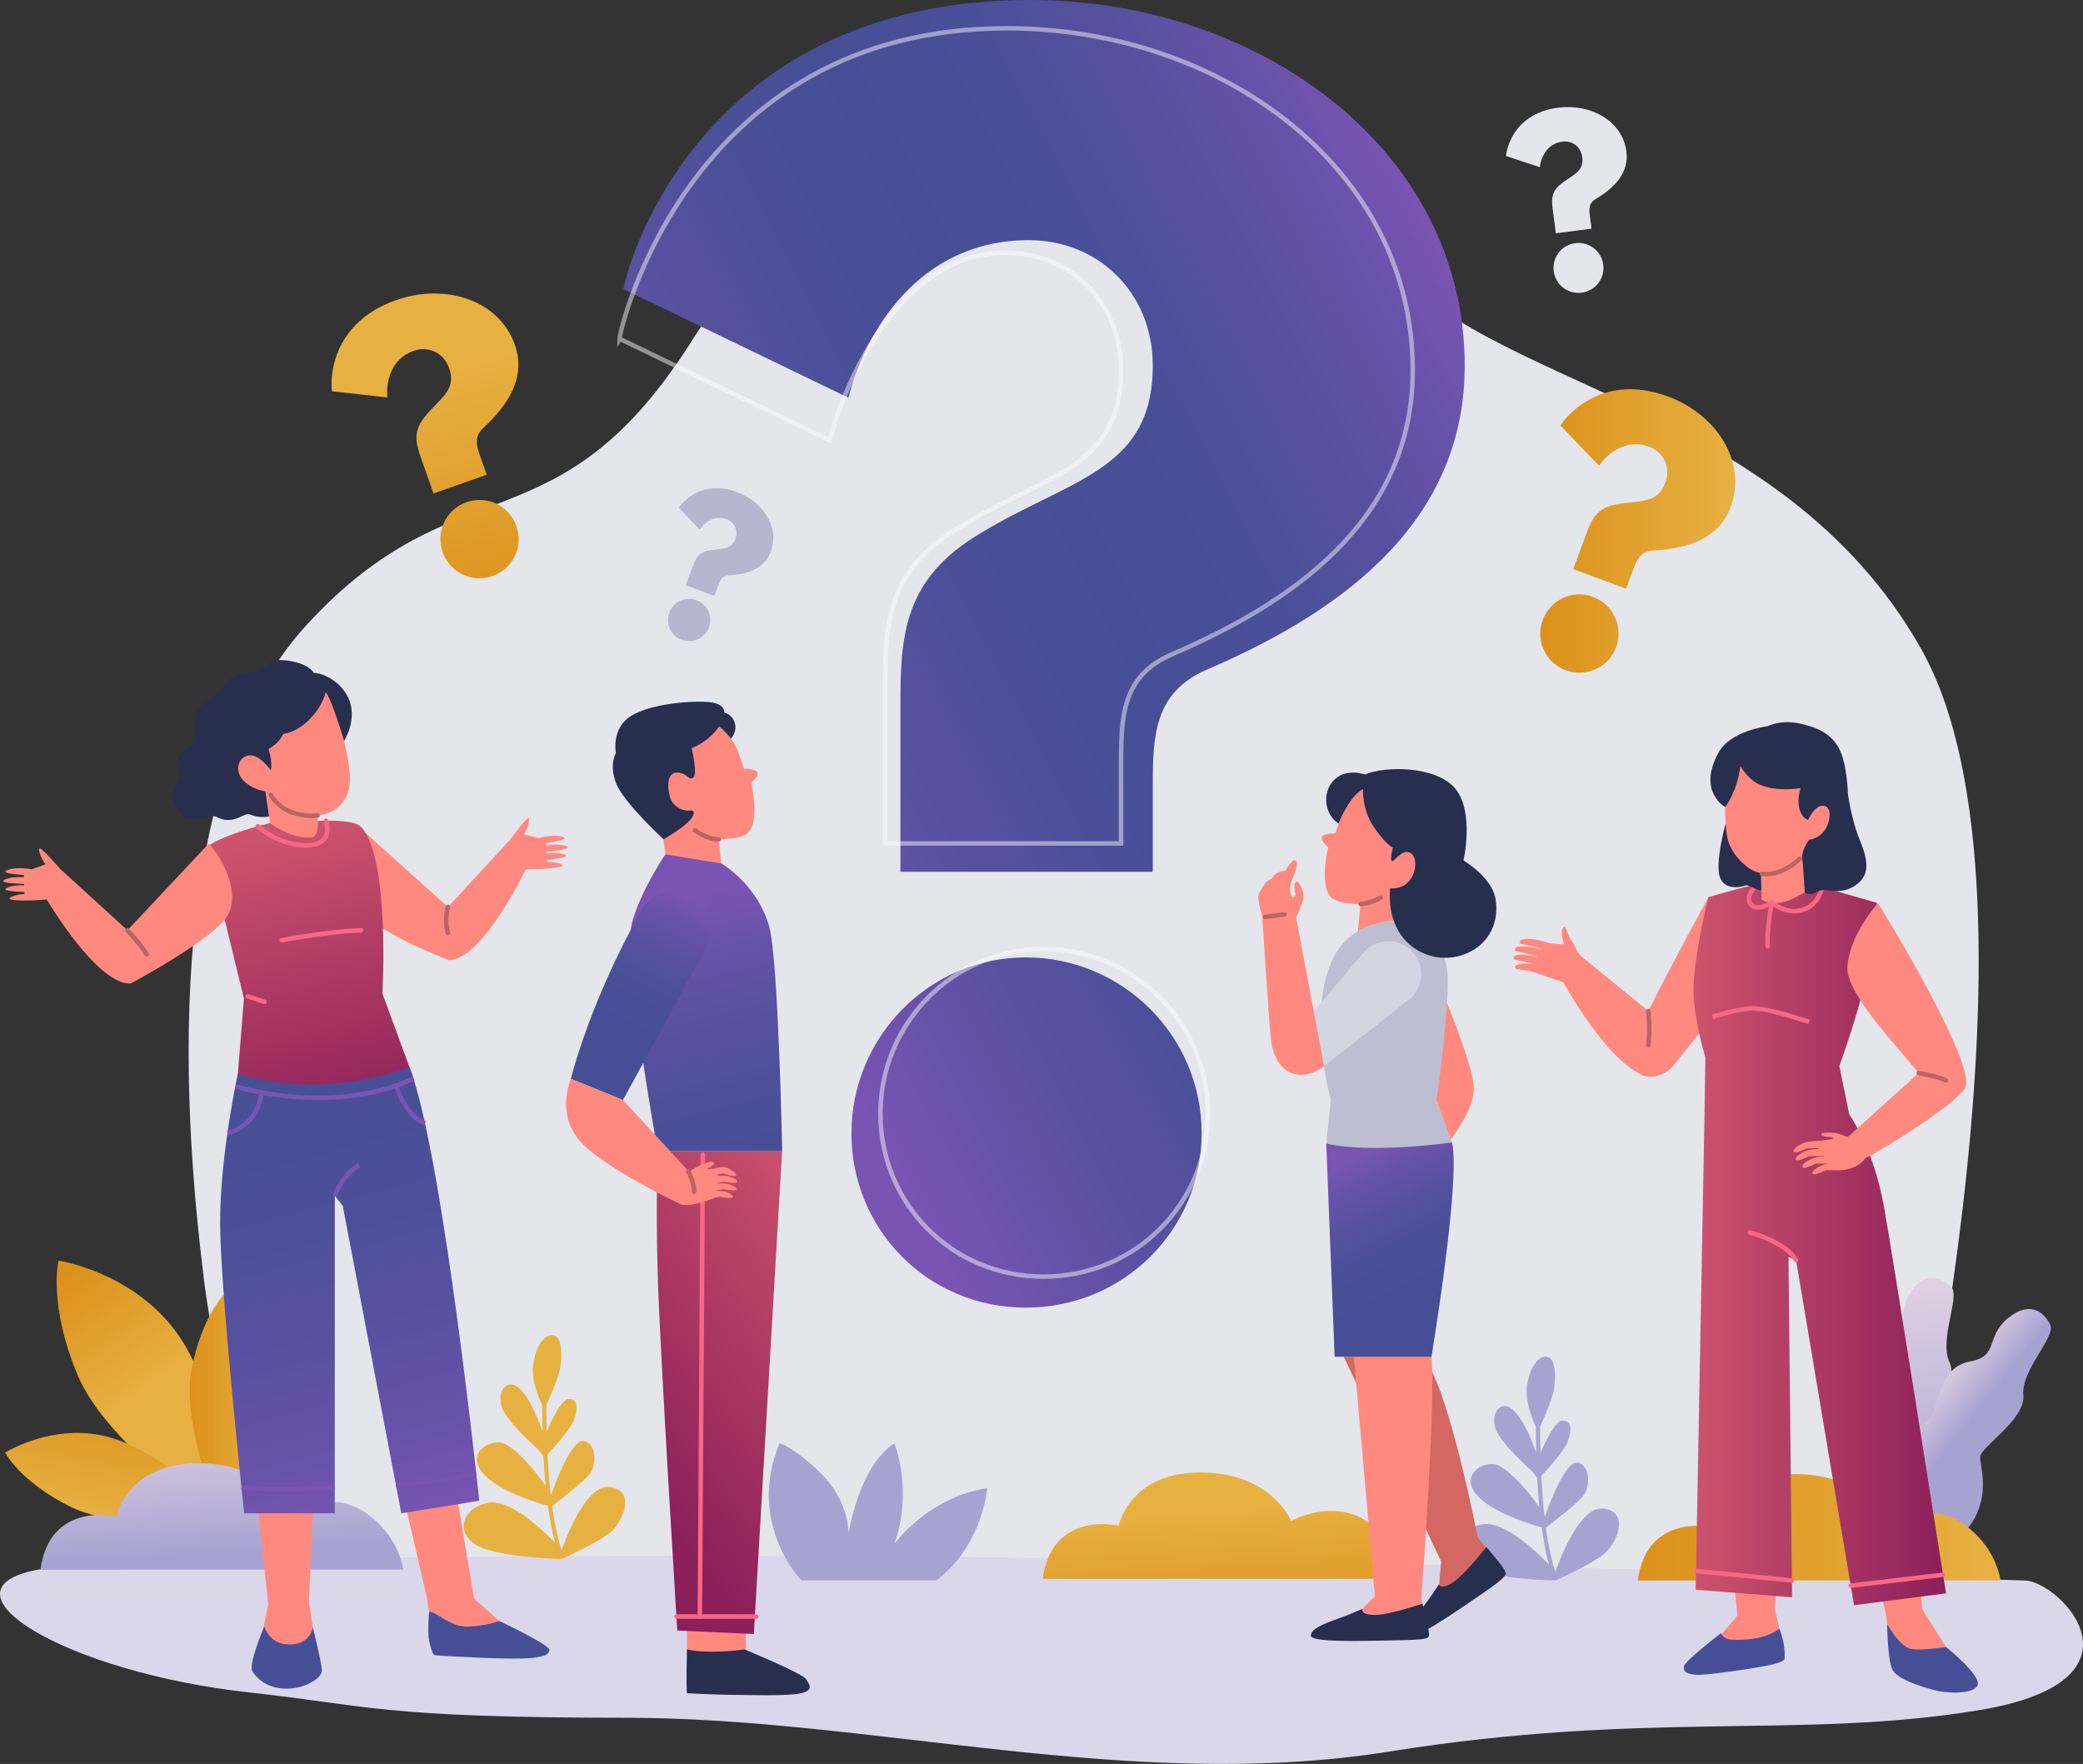 <svg xmlns="http://www.w3.org/2000/svg" xmlns:xlink="http://www.w3.org/1999/xlink" id="OBJECT" viewBox="0 0 462.16 391.34"><rect x="0" y="0" width="462.16" height="391.34" fill="#333333" stroke="none"/><defs><style>      .cls-1 {        stroke: #ba6561;      }      .cls-1, .cls-2 {        stroke-linecap: round;        stroke-linejoin: round;      }      .cls-1, .cls-2, .cls-3, .cls-4, .cls-5 {        fill: none;      }      .cls-2, .cls-5 {        stroke: #f96786;      }      .cls-6 {        fill: url(#linear-gradient);      }      .cls-6, .cls-7, .cls-8, .cls-9, .cls-10, .cls-11, .cls-12, .cls-13, .cls-14, .cls-15, .cls-16, .cls-17, .cls-18, .cls-19, .cls-20, .cls-21, .cls-22, .cls-23, .cls-24, .cls-25, .cls-26, .cls-27, .cls-28, .cls-29, .cls-30, .cls-31, .cls-32, .cls-33, .cls-34 {        stroke-width: 0px;      }      .cls-7 {        fill: url(#linear-gradient-11);      }      .cls-8 {        fill: url(#linear-gradient-12);      }      .cls-9 {        fill: url(#linear-gradient-13);      }      .cls-10 {        fill: url(#linear-gradient-10);      }      .cls-11 {        fill: url(#linear-gradient-17);      }      .cls-12 {        fill: url(#linear-gradient-16);      }      .cls-13 {        fill: url(#linear-gradient-15);      }      .cls-14 {        fill: url(#linear-gradient-18);      }      .cls-15 {        fill: url(#linear-gradient-14);      }      .cls-3 {        opacity: .47;        stroke: #fff;      }      .cls-3, .cls-4, .cls-5 {        stroke-miterlimit: 10;      }      .cls-4 {        stroke: #7954b3;      }      .cls-16 {        fill: url(#linear-gradient-4);      }      .cls-17 {        fill: url(#linear-gradient-2);      }      .cls-18 {        fill: url(#linear-gradient-3);      }      .cls-19 {        fill: url(#linear-gradient-8);      }      .cls-20 {        fill: url(#linear-gradient-9);      }      .cls-21 {        fill: url(#linear-gradient-7);      }      .cls-22 {        fill: url(#linear-gradient-5);      }      .cls-23 {        fill: url(#linear-gradient-6);      }      .cls-24 {        fill: #282e4e;      }      .cls-25 {        fill: #464f96;      }      .cls-26 {        fill: #d36762;      }      .cls-27 {        fill: #d3d5e2;      }      .cls-28 {        fill: #dad7eb;      }      .cls-29 {        fill: #bdbed1;      }      .cls-30 {        fill: #a7a3d1;      }      .cls-31 {        fill: #b6b6ce;      }      .cls-32 {        fill: #ff897f;      }      .cls-33 {        fill: #e7b142;      }      .cls-34 {        fill: #e5e5ec;      }    </style><linearGradient id="linear-gradient" x1="15.25" y1="282.2" x2="33.36" y2="308.43" gradientUnits="userSpaceOnUse"><stop offset="0" stop-color="#dc911b"></stop><stop offset="1" stop-color="#e7b142"></stop></linearGradient><linearGradient id="linear-gradient-2" x1="42.09" y1="312.02" x2="59.67" y2="312.02" xlink:href="#linear-gradient"></linearGradient><linearGradient id="linear-gradient-3" x1="29.02" y1="309.98" x2="23.82" y2="337.45" xlink:href="#linear-gradient"></linearGradient><linearGradient id="linear-gradient-4" x1="46.22" y1="296.73" x2="48.99" y2="344.46" gradientUnits="userSpaceOnUse"><stop offset="0" stop-color="#ffe9ec"></stop><stop offset="1" stop-color="#a7a3d1"></stop></linearGradient><linearGradient id="linear-gradient-5" x1="272.55" y1="364.19" x2="270.47" y2="334.22" xlink:href="#linear-gradient"></linearGradient><linearGradient id="linear-gradient-6" x1="434.17" y1="254.48" x2="417.78" y2="341.05" gradientTransform="translate(-64.32 109.78) rotate(-13.72)" xlink:href="#linear-gradient-4"></linearGradient><linearGradient id="linear-gradient-7" x1="422.88" y1="304.1" x2="436.82" y2="315.34" xlink:href="#linear-gradient-4"></linearGradient><linearGradient id="linear-gradient-8" x1="363.37" y1="338.84" x2="443.87" y2="338.84" xlink:href="#linear-gradient"></linearGradient><linearGradient id="linear-gradient-9" x1="156.53" y1="177.4" x2="334.85" y2="85.63" gradientUnits="userSpaceOnUse"><stop offset="0" stop-color="#7954b3"></stop><stop offset=".05" stop-color="#7053ae"></stop><stop offset=".21" stop-color="#5950a0"></stop><stop offset=".37" stop-color="#4a4f98"></stop><stop offset=".5" stop-color="#464f96"></stop><stop offset=".64" stop-color="#494f98"></stop><stop offset=".78" stop-color="#55509e"></stop><stop offset=".92" stop-color="#6952aa"></stop><stop offset="1" stop-color="#7954b3"></stop></linearGradient><linearGradient id="linear-gradient-10" x1="108.39" y1="137.13" x2="93.96" y2="81.62" xlink:href="#linear-gradient"></linearGradient><linearGradient id="linear-gradient-11" x1="341.74" y1="117.8" x2="385.01" y2="117.8" xlink:href="#linear-gradient"></linearGradient><linearGradient id="linear-gradient-12" x1="316" y1="290.72" x2="299.35" y2="257.97" gradientUnits="userSpaceOnUse"><stop offset=".15" stop-color="#464f96"></stop><stop offset=".4" stop-color="#494f98"></stop><stop offset=".63" stop-color="#55509e"></stop><stop offset=".85" stop-color="#6752a9"></stop><stop offset="1" stop-color="#7954b3"></stop></linearGradient><linearGradient id="linear-gradient-13" x1="196.11" y1="277.64" x2="137.28" y2="324.26" gradientUnits="userSpaceOnUse"><stop offset="0" stop-color="#cd536c"></stop><stop offset="1" stop-color="#8b1f5a"></stop></linearGradient><linearGradient id="linear-gradient-14" x1="170.81" y1="282.37" x2="150.83" y2="199.53" xlink:href="#linear-gradient-12"></linearGradient><linearGradient id="linear-gradient-15" x1="138.79" y1="227.15" x2="152.78" y2="199.4" gradientUnits="userSpaceOnUse"><stop offset="0" stop-color="#464f96"></stop><stop offset=".28" stop-color="#4a4f98"></stop><stop offset=".56" stop-color="#56509f"></stop><stop offset=".84" stop-color="#6a52aa"></stop><stop offset="1" stop-color="#7954b3"></stop></linearGradient><linearGradient id="linear-gradient-16" x1="375.74" y1="275.85" x2="431.77" y2="275.85" xlink:href="#linear-gradient-13"></linearGradient><linearGradient id="linear-gradient-17" x1="59.64" y1="185.21" x2="77.41" y2="252.37" xlink:href="#linear-gradient-13"></linearGradient><linearGradient id="linear-gradient-18" x1="59.51" y1="236.45" x2="86.42" y2="338.2" xlink:href="#linear-gradient-15"></linearGradient></defs><g><path class="cls-34" d="m237.37,29.24s-53.32-2.34-83.44,45.69c-30.11,48.04-52.11,26.95-85.85,63.66-33.74,36.71-26.74,113.74-22.85,145.13,3.89,31.39,17.55,66.53,17.55,66.53h358.31s36.6-150.44,5.2-206.22c-31.41-55.79-99.25-58.56-117.97-86.68-18.72-28.12-70.95-28.12-70.95-28.12Z"></path><path class="cls-28" d="m8.55,348.22s102.37-8.31,440.72,2.42c7.83.25,29.33,22.27-10.26,28.79-39.58,6.52-73.45,0-130.73,9.16-57.29,9.16-114.78-7.49-169.36-7.49s-57.39-2.77-83.24-5.57c-41.71-4.53-70.94-22.96-47.13-27.31Z"></path><path class="cls-30" d="m355.82,334.69c-5.84-.78-10.7,14.01-10.7,14.01,0,0-.02-.03-.05-.06-.92-2.72-1.6-6.11-2.09-9.71,1.09-.83,6.96-5.3,8.37-7.15,1.56-2.05,1.46-7-1.46-7.29s-7.1,11.87-7.1,11.87c0,0-.06-.1-.15-.25-.32-2.91-.53-5.87-.67-8.66,1.5-1.62,5.03-5.53,5.79-7.44.97-2.43,1.07-4.86-1.07-4.86-1.63,0-3.91,4.91-4.91,7.25-.06-2.32-.08-4.35-.08-5.91.86-1.89,2.67-5.99,3.04-8.05.49-2.72.49-6.91-1.36-7.39-1.85-.49-3.89,1.95-4.57,6.32-.52,3.32,1.14,7.41,1.98,9.2,0,1.53,0,3.5.06,5.75-.98-2.82-3.54-9.34-6.42-10.28-1.68-.54-3.5,1.26-2.72,4.57.78,3.31,8.17,9.73,8.17,9.73l1.19,1.56c.11,2.12.27,4.33.48,6.54-1.79-2.6-5.29-7.18-8.96-9.27-2.54-1.45-8.85,1.46-5.15,6.22,3.13,4.04,11.99,6.75,14.62,7.48.4,2.95.93,5.78,1.61,8.24-3.03-3.15-10.09-9.81-14.87-8.91-6.22,1.17-7.39,7.2-1.95,9.73s18.28,2.72,18.28,2.72c0,0,7.78-3.5,10.7-5.84,2.92-2.33,5.84-9.34,0-10.11Z"></path><g><g><path class="cls-6" d="m12.98,279.69s-2.36,9.69,4.3,25.51,32.65,33.02,32.65,33.02c0,0,1.56-18.32-7.36-36.91-8.92-18.59-29.59-21.63-29.59-21.63Z"></path><path class="cls-17" d="m50.09,286.78s-5.33,4.95-7.63,17.26c-2.3,12.3,6.61,33.21,6.61,33.21,0,0,8.3-10.53,10.34-25.43,2.04-14.9-9.33-25.05-9.33-25.05Z"></path><path class="cls-18" d="m1.15,322.28s3.32,6.47,14.53,12.03,33.76,2.67,33.76,2.67c0,0-7.87-10.85-21.66-16.87-13.78-6.01-26.64,2.17-26.64,2.17Z"></path></g><path class="cls-16" d="m27.64,348.22h61.82s-.88-7.73-8.66-12.81c-7.78-5.08-16.71,0-16.71,0,0,0-4.29-10.78-20.11-10.78s-18.15,11.8-18.15,11.8c0,0-14.78-3.51-16.86,11.8h18.67Z"></path></g><path class="cls-22" d="m250.01,350.27h61.82s-.88-7.73-8.66-12.81c-7.78-5.08-16.71,0-16.71,0,0,0-4.29-10.78-20.11-10.78s-18.15,11.8-18.15,11.8c0,0-14.78-3.51-16.86,11.8h18.67Z"></path><g><path class="cls-23" d="m409.14,337.34s-1.74-7.7-1.37-13.44c.37-5.74,7.04-6.51,7.2-11.12.16-4.61-1.48-10.49,4.05-13.7,5.53-3.21,1.21-6.29,4.57-11.83,3.36-5.53,7.3-3.78,9.34-1.71,2.04,2.07-2.76,11.67-.4,16.67s-5.26,14.18-4.39,16.25c.87,2.07,3.92,5.83,3.54,11.87s-4.84,9.41-4.84,9.41l-17.7-2.39Z"></path><path class="cls-21" d="m415.05,334.73s.95-7.83,3.24-13.12c2.29-5.28,8.82-3.76,10.53-8.05,1.7-4.29,2.14-10.38,8.43-11.54,6.29-1.16,3.26-5.52,8.29-9.6,5.03-4.08,8.14-1.1,9.37,1.54,1.22,2.64-6.53,10.06-5.99,15.56.54,5.5-9.72,11.58-9.6,13.82.12,2.24,1.73,6.81-.66,12.37-2.39,5.56-7.73,7.23-7.73,7.23l-15.86-8.21Z"></path><path class="cls-19" d="m382.04,350.64h61.82s-.88-7.73-8.66-12.81c-7.78-5.08-16.71,0-16.71,0,0,0-4.29-10.78-20.11-10.78s-18.15,11.8-18.15,11.8c0,0-14.78-3.51-16.86,11.8h18.67Z"></path></g><path class="cls-30" d="m172.94,320.22s2.72.39,9.14,6.61c6.42,6.22,6.19,13.42,6.19,13.42,0,0,2.17-14.78,10.15-20.03,0,0,4.28,10.31,0,22.37,0,0,7.2-10.31,20.62-12.45,0,0-.97,12.73-11.28,20.47h-29.95s-12.25-12.49-4.86-30.39Z"></path><path class="cls-33" d="m135.33,329.9c-5.84-.78-10.7,14-10.7,14,0,0-.02-.03-.05-.06-.92-2.72-1.6-6.11-2.09-9.71,1.09-.83,6.96-5.3,8.37-7.15,1.56-2.05,1.46-7-1.46-7.29-2.92-.29-7.1,11.87-7.1,11.87,0,0-.06-.1-.15-.25-.32-2.91-.53-5.87-.67-8.65,1.5-1.62,5.03-5.53,5.79-7.44.97-2.43,1.07-4.86-1.07-4.86-1.63,0-3.91,4.91-4.91,7.25-.06-2.32-.08-4.35-.08-5.91.86-1.89,2.67-5.99,3.04-8.05.49-2.72.49-6.91-1.36-7.39-1.85-.49-3.89,1.95-4.57,6.32-.52,3.32,1.14,7.41,1.98,9.2,0,1.53,0,3.5.06,5.75-.98-2.82-3.54-9.34-6.42-10.28-1.68-.54-3.5,1.26-2.72,4.57.78,3.31,8.17,9.73,8.17,9.73l1.19,1.56c.11,2.12.27,4.33.48,6.54-1.79-2.6-5.29-7.18-8.96-9.27-2.54-1.45-8.85,1.46-5.15,6.22,3.13,4.04,11.99,6.75,14.62,7.48.4,2.95.93,5.78,1.61,8.24-3.03-3.15-10.09-9.81-14.87-8.91-6.22,1.17-7.39,7.2-1.95,9.73s18.28,2.72,18.28,2.72c0,0,7.78-3.5,10.7-5.84,2.92-2.33,5.84-9.34,0-10.11Z"></path></g><g><g><path class="cls-20" d="m138.35,64.13c0-1.7,14.59-64.13,90.26-64.13,50.9,0,96.37,33.25,96.37,81.09,0,33.25-24.77,53.61-57.34,67.52-11.54,5.09-11.87,14.59-11.87,25.79v19h-55.99v-36.98c0-14.93.68-27.14,15.95-36.98,20.7-13.23,40.04-14.25,40.04-38.34,0-16.29-12.22-27.82-27.49-27.82-24.43,0-36.31,20.36-40.04,34.95l-49.88-24.09Zm128.26,187.3c0,21.37-17.3,38.68-39.02,38.68s-38.68-17.31-38.68-38.68,17.3-39.02,38.68-39.02,39.02,17.3,39.02,39.02Z"></path><path class="cls-3" d="m137.45,75.17c0-1.59,15.13-68.89,85.89-68.89,47.6,0,90.11,31.09,90.11,75.83,0,31.1-23.16,50.13-53.62,63.14-10.79,4.76-11.1,13.64-11.1,24.11v17.77h-52.35v-34.59c0-13.96.63-25.38,14.91-34.59,19.36-12.38,37.44-13.33,37.44-35.86,0-15.23-11.42-26.02-25.7-26.02-22.84,0-35.44,27.96-38.93,41.61l-46.64-22.53Zm130.55,171.89c0,19.99-16.18,36.17-36.49,36.17s-36.17-16.18-36.17-36.17,16.18-36.49,36.17-36.49,36.49,16.18,36.49,36.49Z"></path></g><path class="cls-10" d="m73.65,86.8c-.13-.36-1.69-14.6,14.26-20.22,10.73-3.78,22.78-.15,26.33,9.93,2.47,7.01-1.24,13.14-7.07,18.49-2.05,1.93-1.42,3.96-.59,6.32l1.41,4-11.8,4.16-2.75-7.79c-1.11-3.15-1.87-5.77.61-8.98,3.38-4.33,7.38-5.98,5.59-11.05-1.21-3.43-4.64-4.96-7.86-3.82-5.15,1.81-6.14,6.99-5.84,10.34l-12.3-1.37Zm40.94,29.95c1.59,4.5-.77,9.44-5.35,11.05-4.5,1.59-9.44-.77-11.02-5.28-1.61-4.58.75-9.51,5.25-11.1,4.58-1.61,9.51.75,11.12,5.33Z"></path><path class="cls-7" d="m346.21,94.41c.13-.36,8.03-12.31,23.89-6.44,10.67,3.95,17.61,14.44,13.9,24.47-2.58,6.97-9.35,9.31-17.25,9.7-2.81.17-3.62,2.14-4.49,4.48l-1.47,3.98-11.73-4.34,2.87-7.75c1.16-3.13,2.25-5.64,6.21-6.51,5.36-1.17,9.5.12,11.36-4.93,1.26-3.41-.4-6.78-3.6-7.96-5.12-1.89-9.19,1.45-11.1,4.22l-8.58-8.92Zm12.35,49.2c-1.66,4.48-6.63,6.76-11.18,5.08-4.48-1.66-6.76-6.63-5.11-11.11,1.68-4.55,6.65-6.83,11.13-5.18,4.55,1.68,6.83,6.65,5.15,11.2Z"></path><path class="cls-31" d="m150.63,112.65c.07-.19,4.33-6.64,12.89-3.47,5.76,2.13,9.51,7.79,7.5,13.21-1.39,3.76-5.05,5.03-9.31,5.24-1.52.09-1.95,1.15-2.42,2.42l-.8,2.15-6.33-2.34,1.55-4.18c.62-1.69,1.21-3.04,3.35-3.52,2.89-.63,5.12.06,6.13-2.66.68-1.84-.22-3.66-1.94-4.3-2.76-1.02-4.96.78-5.99,2.28l-4.63-4.81Zm6.66,26.55c-.89,2.42-3.58,3.65-6.03,2.74-2.42-.89-3.65-3.58-2.76-5.99.91-2.46,3.59-3.69,6.01-2.79,2.46.91,3.69,3.59,2.78,6.05Z"></path><path class="cls-34" d="m334.14,34.61c-.03-.24.89-9.34,11.59-10.73,7.2-.93,14.24,2.94,15.12,9.7.61,4.7-2.52,8.04-6.87,10.6-1.54.93-1.41,2.28-1.21,3.86l.35,2.69-7.92,1.03-.68-5.23c-.27-2.11-.4-3.85,1.58-5.52,2.68-2.25,5.4-2.75,4.96-6.16-.3-2.3-2.24-3.71-4.4-3.43-3.45.45-4.76,3.55-5.02,5.68l-7.5-2.49Zm21.58,24.14c.39,3.02-1.74,5.79-4.81,6.19-3.02.39-5.79-1.74-6.18-4.76-.4-3.07,1.73-5.84,4.76-6.23,3.07-.4,5.84,1.73,6.23,4.8Z"></path></g><g><g><path class="cls-26" d="m298.13,301.01l21.62,45.4-.57,6.64c3.12,1.65,10.93-9.19,10.93-9.19l-2.26-2.78s-6.74-35.05-12.32-40.06h-17.4Z"></path><path class="cls-24" d="m319.24,351.5s-1.51,2.43-3.36,4.84c-1.85,2.41-3.76,5.11-2.93,6.37.82,1.26,9.45-4.73,15.71-9,6.25-4.26,5.41-4.39,5.29-5.08-.11-.7-4.17-5.42-4.17-5.42,0,0-4.66,6.05-7.41,7.86-2.76,1.8-3.12.43-3.12.43Z"></path><path class="cls-32" d="m317.61,301.01l-17.62-4.58,5.07,57.72-5.07,5.01h16.18l-.81-4.61c.39-5.23,3.18-43.4,2.24-53.53Z"></path><path class="cls-32" d="m318.75,216.94s7.09,16.33,8.16,23.42c1.07,7.09-9.45,17.62-9.45,17.62l1.29-41.03Z"></path><path class="cls-32" d="m297.41,181.5l-1.14,3.37s-2.72,0-3.01.86c-.29.86,1.43,2.29,1.43,2.29,0,0-1.83,7.23.21,10.56,2.04,3.33,14.29,1.5,14.29,1.5,0,0,5.05-.54,7.84-6.12,2.79-5.59,4.83-9.88,3.76-15.47-.63-3.26-6.48-5.53-12.16-5.36-5.11.15-9.58,3.52-11.22,8.36Z"></path><polygon class="cls-32" points="302 199.43 301.24 206.85 313.6 205.13 314.58 197.32 302 199.43"></polygon><path class="cls-29" d="m309.23,204.22s-9.81-.02-13.78,9.08c-5.43,12.43-.18,30.58-.18,30.58l-1,9.84s1.72,4.26,27.9-.25l-3.41-9.45s3.11-21.9,2.33-28.8c-1.04-9.29-11.86-10.99-11.86-10.99Z"></path><path class="cls-24" d="m302.4,175.09s-.24,4.53,2.45,8.45c2.69,3.92,4.19,4.51,4.19,4.51,0,0-.64,2.26-.27,2.9.38.64,1.88-2.31,3.76-1.88,1.88.43,1.99,4.14.21,6.28-1.77,2.15-4.3,1.72-4.3,1.72,0,0-.81,5.75,2.36,10.31,3.17,4.56,9.24,6.44,14.61,4.14,5.37-2.31,7.25-7.41,6.39-12.19-.86-4.78-7.09-8.43-7.09-8.43,0,0,2.42-10.56-1.72-15.81-4.14-5.24-15.74-5.19-20.14-3.26,0,0-4.24-1.55-6.93,1.29-2.69,2.84-1.99,7.64,1.07,9.59,0,0,2.2-5.87,5.4-7.63Z"></path><path class="cls-27" d="m302.48,211.39l-15.31,18.01,6.61,7.13,18.75-14.69c3.31-2.59,3.74-7.45.94-10.58h0c-2.94-3.3-8.12-3.23-10.98.13Z"></path><path class="cls-32" d="m280.05,203.12s1.43,22.41,1.86,26.92c.43,4.51,2.4,8.09,6.34,8.38,3.17.23,5.53-1.89,5.53-1.89l-6.42-34.02-7.3.61Z"></path><path class="cls-32" d="m283.31,193.67s-.68.39-1.18,1.29c0,0-1.15.32-1.83,1.65,0,0-.39.47-.97,1.68-.57,1.22,1,5.91,1,5.91l7.22-.6s1.3-2.8,1.62-4.16c.32-1.36-.64-2.97-.93-3.51-.29-.54-.79-.36-1,.14-.21.5.18,2.43.18,2.43l-.51.72s-.81-.86-.71-2.29c.11-1.43,2.15-4.94,1.43-5.91-.72-.97-2.43,2.15-2.43,2.15,0,0-1,.07-1.9.5Z"></path><path class="cls-8" d="m294.26,253.71l1.86,47.3h21.48s6.54-39.25,4.56-47.55c0,0-17.81,2.58-27.9.25Z"></path><path class="cls-24" d="m302.23,356.94s-2.59,1.21-5.46,2.21c-2.86,1-5.94,2.22-5.94,3.72s10.5,1.22,18.07,1.07c7.57-.14,7.85-.36,8.14-1,.29-.64-1.45-7.17-1.45-7.17,0,0-7.21,2.52-10.51,2.52s-2.85-1.35-2.85-1.35Z"></path><path class="cls-1" d="m306.33,199.14s-1.76,1.15-4.45,1.43"></path><line class="cls-1" x1="280.69" y1="203.43" x2="284.97" y2="202.86"></line></g><g><rect class="cls-32" x="152.42" y="359.16" width="13.06" height="7.71"></rect><path class="cls-24" d="m152.42,365.94s-.21,8.35,0,9.71c0,0,6.49.36,9.78.36s12.63.36,15.56-.36c2.93-.71,1.78-1.93,1.07-3.14-.71-1.21-13.63-6.57-13.63-6.57,0,0-7.42,1.14-12.77,0Z"></path><path class="cls-9" d="m145.92,255.4s-.43,11.35,0,27.19c.43,15.84,4.35,79.15,4.35,79.15l16.98.78,6.28-107.12h-27.62Z"></path><path class="cls-32" d="m163.92,167.19l1.14,3.36s2.71,0,3,.86-1.43,2.28-1.43,2.28c0,0,1.82,7.21-.21,10.53-2.03,3.32-14.24,1.5-14.24,1.5,0,0-5.03-.54-7.81-6.1-2.78-5.57-4.82-9.85-3.75-15.41.63-3.25,6.45-5.51,12.12-5.34,5.1.15,9.54,3.51,11.18,8.34Z"></path><polygon class="cls-32" points="159.35 185.07 160.1 192.45 147.79 190.74 146.81 182.96 159.35 185.07"></polygon><path class="cls-24" d="m159.52,161.2s-1.89,3.14-6.07,4.78c0,0,1.46,5.89.32,6.55s-1.07-.91-3.35-1.12c-2.28-.21-2.5,2.71-1.78,5.35.71,2.64,3.5,3.28,4.5,3.07,1-.21,1.28,1-.71,2.78-2,1.78-5.2,3.6-5.2,3.6,0,0-9-8.28-10.57-12.51-1.57-4.23,0-6.58,0-6.58,0,0-1.14-5.49,3.35-8.28,4.5-2.79,13.63-3.43,17.34-3.07,3.71.36,3.35,2.36,3.35,2.36,0,0,1.57.14,2.28,2.14.71,2-.79,3.6-.79,3.6,0,0-1.61-2.01-2.67-2.68Z"></path><path class="cls-15" d="m147.64,189.54s-4.99,7.2-7.31,14.69c-2.32,7.49,5.6,51.17,5.6,51.17h27.62s-.84-42.38-2.87-49.76c-2.59-9.42-10.58-14.04-10.58-14.04l-12.46-2.06Z"></path><line class="cls-2" x1="155.94" y1="256.07" x2="155.28" y2="358.64"></line><line class="cls-2" x1="150.08" y1="358.64" x2="167.82" y2="358.64"></line><path class="cls-13" d="m142,202.41c-3.92,7.12-11.25,21.6-15.35,36.93l11.56,4.71,18.47-33.77c1.26-2.31,1.41-5.09.31-7.48-.03-.06-.05-.11-.08-.17-2.92-6.11-11.65-6.16-14.91-.23Z"></path><path class="cls-32" d="m160.63,262.17s2.93.56,2.93,0-1.45-1.28-3.07-1.31c-.43,0-.87,0-1.27.03l.04-.32,1.24-.24s2.67.97,2.84.46c.17-.51-1.81-1.96-3.01-1.87-.66.05-1.6.23-2.31.39l-1.28.11c1-.65,1.92-.98,1.7-1.4-.26-.48-.82-.41-2.53.26-1.11.44-2.09,1.06-2.65,1.44l-.54.05-14.49-15.72-11.56-4.71s-3.32,7.49,1.82,13.6c5.14,6.1,22.59,14.24,22.59,14.24h0c1.91.82,7.54-1.43,7.54-1.43v-.05s1.09-.18,1.09-.18c0,0,2.93.56,2.93,0s-1.45-1.28-3.07-1.31c-.25,0-.51,0-.76,0v-.09s1.65-.28,1.65-.28c0,0,2.93.56,2.93,0s-1.45-1.28-3.07-1.31c-.44,0-.89,0-1.3.03l.02-.12,1.61-.27Z"></path><path class="cls-1" d="m154.21,184.2s2.79,2.14,5.26,2"></path><path class="cls-1" d="m152.71,259.77s1.52,3.27,1.3,4.66"></path></g><g><path class="cls-32" d="m379.06,199.07s-7.81,14.11-13.34,25.25l-14.88-12.18-.94-1.08c-.23-.7-.58-1.53-1.12-2.19-1.12-1.39-1.37-4.36-2.09-2.87-.38.78-.07,2.27.32,3.51l-3.1-.21c-.69-.23-3.51-1.13-5.22-1-1.96.15-1.49.91-1.38,1.05.09.13,2.68.45,4.52,1.13l-.05.14c-1.17-.34-2.98-.78-4.21-.69-1.96.15-1.49.91-1.38,1.05.1.14,3.1.5,4.94,1.3l-.03.08c-1.15-.31-2.68-.64-3.76-.56-1.96.15-1.49.91-1.38,1.05.09.12,2.52.43,4.34,1.07-.93-.14-1.93-.23-2.69-.12-1.95.27-1.43,1.01-1.31,1.14.09.1,1.89.22,3.58.58l6.98,2.43c2.22,3.97,10.08,17.21,17.51,20.58,2.25,1.02,5.34-.18,6.89-2.11l8.69-10.81-.87-26.55Z"></path><path class="cls-32" d="m383.14,333l2.33,25.46-4.06,4.71s1.25,3.87,13.66-.64l-1.31-5.62s1.75-17.81,1.31-23.34l-11.93-.58Z"></path><path class="cls-32" d="m412.82,333l5.67,25.46.58,4.95s5.11,5.93,12.69,2l-5.27-8.4-2.18-24.01h-11.49Z"></path><path class="cls-25" d="m381.83,362.35s-8.08,6.15-8.22,7.38c-.15,1.24.58,1.6,2.62,1.82,2.04.22,12.29-1.31,15.93-2.04,3.64-.73,3.78-1.38,3.78-1.38,0,0,.39-2.91-1.15-6.8,0,0-2.96,2.82-10.65,2.44-1.75-.09-2.31-1.42-2.31-1.42Z"></path><path class="cls-25" d="m418.71,360.31s.07,7.93,1.16,10.11c1.09,2.18,6.33,3.71,8.95,4.47,2.62.76,8.95,1.2,9.93-.98.98-2.18-6.98-8.51-6.98-8.51,0,0-4.91.77-7.53.49s-5.53-5.59-5.53-5.59Z"></path><path class="cls-12" d="m417.91,267.23c-1.36-7.2-3.72-13.97-7.64-20.07l-2.17-10.69c2-5.49,8.41-23.99,8.35-36.15l-15.42-4.46-8.5-.3s-5.14.98-13.47,3.49c0,0-3.78,14.95-3.28,22.23.36,5.1,1.78,10.52,2.59,13.32h0l-.19,12.98-1.96,105.11,21.39,1.68-.8-75.51,1.68.69,12.87,76.57,20.41-2.62s-12.43-78.73-13.86-86.28Z"></path><path class="cls-2" d="m389.46,196.71s-2.36,2.14-1.02,3.91c1.34,1.77,4.71-.36,4.71-.36,0,0,3,2.67,6.7,1.65,3.7-1.02,4.5-5.2,4.5-5.2"></path><path class="cls-32" d="m416.69,200.33s-6.46,7.08-6.81,14.35c-.28,5.85,11.72,18.2,15.81,23.38l-15.53,14.04-.55.09c-.29-.16-.84-.42-1.78-.68-1.53-.42-3.53-.2-3.69,0-.16.2.04.51.73.64.69.13,1.38.13,1.38.13l.65.35-2.6.42c-.94.03-2.6.11-3.63.39-1.49.4-2.98,1.55-2.73,2.06.25.51,2.06-.29,2.89-.73l2.67-.04.09.14c-.83.05-1.77.15-2.44.33-1.49.4-2.98,1.55-2.73,2.05.25.51,2.05-.29,2.89-.73l3.34-.05.05.07c-.72.06-1.48.15-2.04.3-1.49.4-2.98,1.55-2.73,2.06.25.51,2.06-.29,2.89-.73l2.92-.04v.02c-.31.05-.61.1-.87.17-1.49.4-2.98,1.55-2.73,2.06.25.51,2.06-.29,2.89-.73l1.69-.03h0s4.98.55,7.14-2.68c3.59-1.68,20.17-11.98,22.14-15.55,2.86-5.19-19.33-41.08-19.33-41.08Z"></path><path class="cls-24" d="m383.22,181.48s-2.17,7.02-1.9,11.66c.26,4.65,4.75,3.74,5.85,3.34,1.11-.4,2.79,1.56,4.23.93,1.44-.63-.48-4.2-.48-4.2l-7.71-11.73Z"></path><path class="cls-32" d="m390.62,190.86l.25,8.75s.87.67,3.37.71c2.5.04,6.21-2.37,6.21-2.37l-.47-8.81-9.35,1.72Z"></path><path class="cls-32" d="m405.17,178.11c-.77-.05-1.38.06-1.88.25.45-4.29.42-7.99.42-7.99l-20.28-1.22s-1.33,10.44-.24,16.4c.53,2.9,2.42,5.1,4.21,6.59,2.25,1.87,5.34,2.25,8,1.04,2.25-1.02,4.77-2.79,5.97-5.79.05-.12.1-.25.14-.38,1.05-.34,2.66-1.05,4.13-2.44,2.42-2.3,2.73-6.24-.47-6.45Z"></path><path class="cls-24" d="m390.37,174.05c3.92,1.74,9.11.8,9.11.8,0,0-.83,2.63-.2,4.73.63,2.11,1.89,2.31,1.89,2.31,0,0,1.53-3.45,3.53-3.12,2.01.33,1.32,4.24-.21,5.88-1.53,1.64-3.08,1.63-3.08,1.63,0,0-2.06,2.51-1.44,5.02,0,0,.38,5.4.47,6.66,0,0,.79.93,2.8-.15,2-1.08,4.62,1.03,8.19-1.23,3.57-2.27,3.12-5.58,1.2-10.23-1.92-4.65-2.64-10.31-2.64-10.31,0,0-.14-6.68-2.02-10.1-1.89-3.42-5.21-4.72-9.06-5.5-3.85-.78-6.76.68-6.76.68,0,0-8.16.95-10.85,5.83-4.79,8.67,1.47,12.1,1.47,12.1,0,0,2.67-3.32,3.37-9.13,0,0,1.58,2.96,4.24,4.14Z"></path><path class="cls-5" d="m379.93,225.61s5.62-1.9,9.05-1.9,12.43,3,12.43,3"></path><path class="cls-2" d="m393.15,200.26s-1.23,5.72-.96,9.68"></path><path class="cls-2" d="m388.26,273.43s7.75,1.98,10.23,6.13"></path><line class="cls-2" x1="410.63" y1="351.78" x2="431.12" y2="349.37"></line><line class="cls-2" x1="376.3" y1="348.52" x2="397.57" y2="350.64"></line><path class="cls-1" d="m425.7,238.06s4.44.8,6.07,1.65"></path><path class="cls-1" d="m365.72,224.32s.46,4.4,0,7.54"></path><path class="cls-1" d="m390.93,193.87s4.03.83,8.39-3.37"></path></g><g><path class="cls-32" d="m56.98,332.3l2.54,23.66-2.54,12.34s-.64.89,4.96,1.78,8.65-1.4,8.65-1.4l-2.04-13.1.89-21.24-12.47-2.04Z"></path><polygon class="cls-32" points="89.8 333.19 94.76 354.69 96.29 364.86 117.28 365.37 105.19 354.69 101.25 331.28 89.8 333.19"></polygon><path class="cls-25" d="m58.64,360.87s1.04,3.53,4.63,3.91c5.49.59,6.15-3.68,6.15-3.68,0,0,1.94,7.7,2,9.48s-3.86,4.07-7.79,4.07c-4.43,0-6.59-2.29-7.61-3.82-1.02-1.53,2.61-9.97,2.61-9.97Z"></path><path class="cls-25" d="m95.2,357.61s-.39,4.45,0,6.36c.39,1.91.83,3.12,1.28,3.24.45.13,7.82.46,9.6.55,1.78.09,10.05.42,12.53,0,2.48-.42,2.93-.55,3.31-1.63.38-1.08-11.12-6.49-11.12-6.49,0,0-2.68,1.05-6.88,1.23-4.2.17-6.95-3.38-8.72-3.26Z"></path><polygon class="cls-32" points="70.48 177.86 70.48 186.23 60.31 185.61 58.7 173.82 70.48 177.86"></polygon><path class="cls-32" d="m125.45,187.67c-1.27-.44-3.04-.31-4.2-.14l-.03-.46c1.82-.34,5.35-.89,3.54-1.44-2.08-.63-5.38.3-5.38.3l-3.13-.85c.88-1.26,1.61-3.94.88-3.57-.69.34-3.34,3.97-4.08,4.93l-13.67,14.79h0s-19.58-17.6-19.58-17.6c-2.09,2.23-2.7,13.04.39,18.18,3.09,5.13,19.48,11.22,19.48,11.22,6.52-.18,14.61-15.37,16.99-20.15l3.31-.07s.93-.05,1.55-.11h0c1.89-.19,4.36-.46,2.84-1.06-.85-.34-1.94-.41-2.92-.39l-.02-.43c1.81-.27,5.48-.67,3.68-1.3-1.12-.39-2.63-.33-3.76-.2l-.02-.29c1.54-.27,6.08-.68,4.11-1.37Z"></path><path class="cls-32" d="m73.69,153.96s3.64,12.55,3.94,18.13c.3,5.58-3.26,8.82-7.94,8.82s-8.67-2.83-8.67-2.83l-5.84-10.73c-2.17-4-.91-9.02,2.93-11.46,1.58-1.01,3.34-1.97,5.17-2.69,6.18-2.41,10.4.75,10.4.75Z"></path><path class="cls-32" d="m57.03,167.91s-3.24-1.13-4.3.9c-1.06,2.04,1.46,5.21,3.69,6.26,2.23,1.05,5.5,0,5.5,0l-4.9-7.16Z"></path><path class="cls-11" d="m91.79,239.31s-4.98,3.02-15.69,3.62c-4.48.25-9.34.14-13.48-.09-5.77-.3-10.14-.82-10.14-.82l1.64-20.51-8.21-33.6c3.62-2.87,13.99-5.3,13.99-5.3,0,0,4.69,3.61,9.27,3.17,1.56-.16,1.32-3.64,1.32-3.64,0,0,5.89-.37,8.55.65.4.15.73.33.95.55,6.62,6.6,4.86,37.11,4.86,37.11l6.94,18.85Z"></path><path class="cls-24" d="m72.24,153.55s-.45,2.88-3.51,5.99c-3.05,3.11-5.88,3.28-5.88,3.28,0,0-.79,1.7-2.04,2.54l-1.24.85s.96,2.71.51,4.69c0,0-2.45-3.56-4.76-3.31-2.31.25-3.27,2.93-1.74,5.04,1.53,2.11,4.59,2.93,5.31,2.9l.8,5.59s-1.6.52-4.02-.34c-.04-.01-.08-.03-.12-.05-1.13-.51-2.43,1.13-4.81,1.19-2.38.06-2.83-1.41-4.81-.79-1.98.62-5.77,1.3-7.07-2.71-1.3-4.01,1.87-5.2.85-7.58s.28-4.18,2.38-5.32c2.09-1.13,0-7.07,3.11-9.44,3.11-2.38,3.9-2.6,4.58-4.07.68-1.47,3.58-2.94,6.2-2.83,3.27.13,2.55-3.14,7.15-2.69,5.43.53,6.5,2.81,6.5,2.81,0,0,2.45-.07,5.2,2.32,4.47,3.88,3.62,9.11,1.52,12.75,0,0-2.76-9.36-4.12-10.83Z"></path><path class="cls-32" d="m46.29,187.19l-18.01,19.2h0l-14.87-13.57c-.82-.89-3.77-4.28-4.48-4.56-.76-.3.2,2.31,1.18,3.49l-3.05,1.11s-3.37-.65-5.39.16c-1.75.7,1.81.94,3.65,1.13v.46c-1.16-.07-2.93-.05-4.16.5-1.9.85,2.66.88,4.22,1.01v.29c-1.14-.04-2.64.03-3.73.52-1.74.78,1.95.87,3.78.98v.43c-.96.06-2.04.23-2.86.63-1.46.73,1.02.79,2.92.82h0c.62,0,1.56-.02,1.56-.02l3.31-.21c2.78,4.56,12.14,19,18.64,18.63,0,0,19.08-10.11,21.73-15.49,2.65-5.38-2.16-13.44-4.43-15.49Z"></path><path class="cls-14" d="m106.34,332.94l-4.95.81-12.35,1.99-12.98-68.18-1.78-2.29v70.47h-20.1s-5.34-49.6-5.34-64.62,3.93-32.88,3.93-32.88c19.72,6.05,38.07-1.48,38.07-1.48.18.47.36.96.55,1.49,7.23,21.03,14.94,94.69,14.94,94.69Z"></path><path class="cls-1" d="m28.28,206.39s2.98,3.18,4.26,5.32"></path><path class="cls-1" d="m99.39,201.22s-.87,3.07,0,5.78"></path><path class="cls-1" d="m70.48,180.92s-7.07.97-10.4-4.54"></path><line class="cls-2" x1="54.97" y1="221.03" x2="58.7" y2="222.29"></line><path class="cls-4" d="m50.46,251.42s6.61-1.36,7.6-9.03"></path><path class="cls-4" d="m52.22,240.99s20.96,6.77,39.57-1.68"></path><path class="cls-4" d="m74.28,265.27s1.51-4.59,5.37-6.73"></path><path class="cls-4" d="m87.84,240.87s2.28,6.92,6.48,8.38"></path><path class="cls-4" d="m53.58,329.94s7.26,1.09,20.7,0"></path><path class="cls-4" d="m105.66,326.76s-9.29,2.33-17.81,2.73"></path><path class="cls-2" d="m57.2,183.32s4.4,4.23,10.77,4.23,4.34-5.47,4.34-5.47"></path><path class="cls-2" d="m62.51,208.61s9.43-1.86,17.57-2.22"></path></g></g></svg>